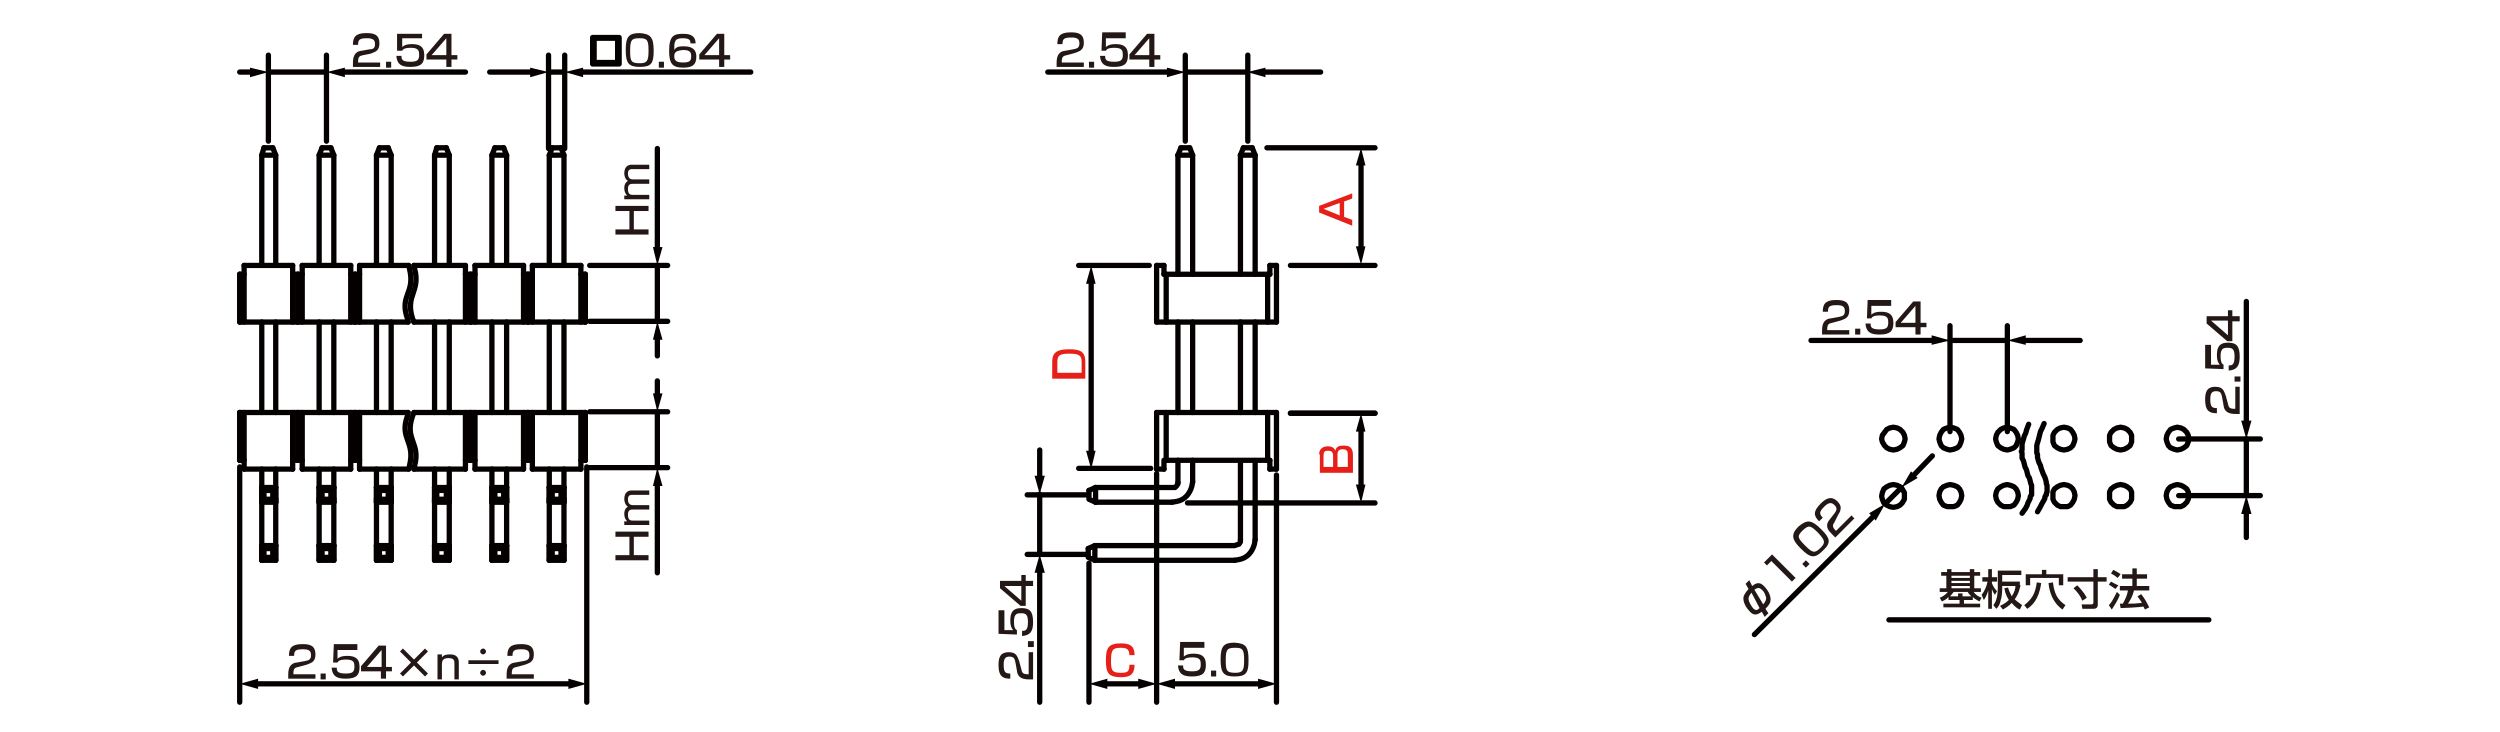 <?xml version="1.0" encoding="utf-8"?>
<!-- Generator: Adobe Illustrator 28.0.0, SVG Export Plug-In . SVG Version: 6.00 Build 0)  -->
<svg version="1.1" id="レイヤー_1" xmlns="http://www.w3.org/2000/svg" xmlns:xlink="http://www.w3.org/1999/xlink" x="0px"
	 y="0px" width="340px" height="99.6px" viewBox="0 0 340 99.6" style="enable-background:new 0 0 340 99.6;" xml:space="preserve">
<style type="text/css">
	.st0{fill:none;stroke:#040000;stroke-width:0.72;stroke-linecap:round;stroke-linejoin:round;stroke-miterlimit:10;}
	.st1{fill:#231815;}
	.st2{fill:none;stroke:#040000;stroke-width:0.72;stroke-linecap:round;stroke-linejoin:round;}
	.st3{fill:#040000;}
	.st4{fill:#E61F19;}
</style>
<g id="MH0504_3_">
	<line class="st0" x1="265.2" y1="46.3" x2="273" y2="46.3"/>
	<line class="st0" x1="273" y1="58.7" x2="273" y2="44.3"/>
	<line class="st0" x1="265.2" y1="58.7" x2="265.2" y2="44.3"/>
	<line class="st0" x1="305.5" y1="59.7" x2="305.5" y2="67.4"/>
	<line class="st0" x1="296.3" y1="59.7" x2="307.4" y2="59.7"/>
	<line class="st0" x1="296.3" y1="67.4" x2="307.4" y2="67.4"/>
	<line class="st0" x1="258.6" y1="66.3" x2="256.4" y2="68.5"/>
	<polygon class="st0" points="266.8,59.7 266.7,59.2 266.5,58.8 266.2,58.4 265.7,58.2 265.2,58.1 264.8,58.2 264.3,58.4 264,58.8 
		263.8,59.2 263.7,59.7 263.8,60.1 264,60.6 264.3,60.9 264.8,61.1 265.2,61.2 265.7,61.1 266.2,60.9 266.5,60.6 266.7,60.1 	"/>
	<polygon class="st0" points="274.5,59.7 274.4,59.2 274.2,58.8 273.9,58.4 273.4,58.2 273,58.1 272.5,58.2 272.1,58.4 271.7,58.8 
		271.5,59.2 271.4,59.7 271.5,60.1 271.7,60.6 272.1,60.9 272.5,61.1 273,61.2 273.4,61.1 273.9,60.9 274.2,60.6 274.4,60.1 	"/>
	<polygon class="st0" points="282.2,59.7 282.1,59.2 281.9,58.8 281.6,58.4 281.2,58.2 280.7,58.1 280.2,58.2 279.8,58.4 
		279.4,58.8 279.2,59.2 279.2,59.7 279.2,60.1 279.4,60.6 279.8,60.9 280.2,61.1 280.7,61.2 281.2,61.1 281.6,60.9 281.9,60.6 
		282.1,60.1 	"/>
	<polygon class="st0" points="289.9,59.7 289.9,59.2 289.7,58.8 289.3,58.4 288.9,58.2 288.4,58.1 287.9,58.2 287.5,58.4 
		287.1,58.8 286.9,59.2 286.9,59.7 286.9,60.1 287.1,60.6 287.5,60.9 287.9,61.1 288.4,61.2 288.9,61.1 289.3,60.9 289.7,60.6 
		289.9,60.1 	"/>
	<polygon class="st0" points="282.2,67.4 282.1,66.9 281.9,66.5 281.6,66.2 281.2,66 280.7,65.9 280.2,66 279.8,66.2 279.4,66.5 
		279.2,66.9 279.2,67.4 279.2,67.9 279.4,68.3 279.8,68.7 280.2,68.9 280.7,68.9 281.2,68.9 281.6,68.7 281.9,68.3 282.1,67.9 	"/>
	<polygon class="st0" points="274.5,67.4 274.4,66.9 274.2,66.5 273.9,66.2 273.4,66 273,65.9 272.5,66 272.1,66.2 271.7,66.5 
		271.5,66.9 271.4,67.4 271.5,67.9 271.7,68.3 272.1,68.7 272.5,68.9 273,68.9 273.4,68.9 273.9,68.7 274.2,68.3 274.4,67.9 	"/>
	<polygon class="st0" points="266.8,67.4 266.7,66.9 266.5,66.5 266.2,66.2 265.7,66 265.2,65.9 264.8,66 264.3,66.2 264,66.5 
		263.8,66.9 263.7,67.4 263.8,67.9 264,68.3 264.3,68.7 264.8,68.9 265.2,68.9 265.7,68.9 266.2,68.7 266.5,68.3 266.7,67.9 	"/>
	<polygon class="st0" points="289.9,67.4 289.9,66.9 289.7,66.5 289.3,66.2 288.9,66 288.4,65.9 287.9,66 287.5,66.2 287.1,66.5 
		286.9,66.9 286.9,67.4 286.9,67.9 287.1,68.3 287.5,68.7 287.9,68.9 288.4,68.9 288.9,68.9 289.3,68.7 289.7,68.3 289.9,67.9 	"/>
	<polygon class="st0" points="297.7,59.7 297.6,59.2 297.4,58.8 297,58.4 296.6,58.2 296.1,58.1 295.7,58.2 295.2,58.4 294.9,58.8 
		294.7,59.2 294.6,59.7 294.7,60.1 294.9,60.6 295.2,60.9 295.7,61.1 296.1,61.2 296.6,61.1 297,60.9 297.4,60.6 297.6,60.1 	"/>
	<polygon class="st0" points="297.7,67.4 297.6,66.9 297.4,66.5 297,66.2 296.6,66 296.1,65.9 295.7,66 295.2,66.2 294.9,66.5 
		294.7,66.9 294.6,67.4 294.7,67.9 294.9,68.3 295.2,68.7 295.7,68.9 296.1,68.9 296.6,68.9 297,68.7 297.4,68.3 297.6,67.9 	"/>
	<polygon class="st0" points="259.1,59.7 259,59.2 258.8,58.8 258.4,58.4 258,58.2 257.5,58.1 257,58.2 256.6,58.4 256.3,58.8 
		256,59.2 255.9,59.7 256,60.1 256.3,60.6 256.6,60.9 257,61.1 257.5,61.2 258,61.1 258.4,60.9 258.8,60.6 259,60.1 	"/>
	<polygon class="st0" points="259,67.9 259,67.4 259,67 258.7,66.5 258.4,66.2 258,66 257.5,65.9 257,66 256.6,66.2 256.2,66.5 
		256,67 255.9,67.5 256,67.9 256.2,68.4 256.6,68.7 257,68.9 257.5,69 258,68.9 258.4,68.7 258.7,68.4 	"/>
	<polyline class="st0" points="278,57.6 277.7,58.3 277.5,58.7 277.4,59.1 277.3,59.5 277.2,59.9 277.1,60.2 277,60.6 277,61.6 
		277.1,61.8 277.1,62 277.1,62.2 277.2,62.6 277.3,62.9 277.5,63.3 277.6,63.7 277.9,64.5 278.1,64.9 278.2,65.2 278.3,65.6 
		278.3,65.8 278.4,66 278.4,66.9 278.3,67.1 278.3,67.3 278.2,67.4 278.1,67.6 278.1,67.8 277.7,68.5 277.5,68.9 277.1,69.6 	"/>
	<polyline class="st0" points="275.9,57.7 275.6,58.5 275.5,58.9 275.3,59.3 275.2,59.7 275.1,60 275,60.4 275,60.8 275,61.2 
		274.9,61.4 275,61.6 275,61.8 275,62 275,62.2 275,62.3 275.2,62.7 275.3,63.1 275.4,63.5 275.6,63.9 275.8,64.7 276,65 
		276.1,65.4 276.2,65.8 276.3,66 276.3,66.2 276.3,66.9 276.3,67.1 276.3,67.3 276.2,67.4 276.1,67.6 276.1,67.8 276,68 275.8,68.4 
		275.7,68.7 275.5,69.1 275,69.8 	"/>
	<line class="st0" x1="256.9" y1="84.3" x2="300.4" y2="84.3"/>
	<line class="st0" x1="36.5" y1="9.8" x2="44.4" y2="9.8"/>
	<line class="st0" x1="44.4" y1="19.2" x2="44.4" y2="7.5"/>
	<line class="st0" x1="36.5" y1="19.2" x2="36.5" y2="7.5"/>
	<line class="st0" x1="74.6" y1="9.8" x2="76.8" y2="9.8"/>
	<line class="st0" x1="76.8" y1="20.2" x2="76.8" y2="7.5"/>
	<line class="st0" x1="74.6" y1="20.2" x2="74.6" y2="7.5"/>
	<line class="st0" x1="89.4" y1="36.1" x2="89.4" y2="43.7"/>
	<line class="st0" x1="90.8" y1="43.7" x2="80.2" y2="43.7"/>
	<line class="st0" x1="90.8" y1="36.1" x2="80.2" y2="36.1"/>
	<line class="st0" x1="79.8" y1="63.5" x2="79.8" y2="95.5"/>
	<line class="st0" x1="32.6" y1="63.5" x2="32.6" y2="95.5"/>
	<line class="st0" x1="89.4" y1="56" x2="89.4" y2="63.6"/>
	<line class="st0" x1="90.8" y1="63.6" x2="80.2" y2="63.6"/>
	<line class="st0" x1="90.8" y1="56" x2="80.2" y2="56"/>
	<g>
		<path class="st0" d="M55.5,36"/>
		<line class="st0" x1="32.6" y1="43.8" x2="32.6" y2="37.3"/>
		<line class="st0" x1="32.6" y1="56.1" x2="32.6" y2="62.6"/>
		<polyline class="st0" points="35.9,20.1 35.6,21.1 37.5,21.1 		"/>
		<line class="st0" x1="35.6" y1="21.1" x2="35.6" y2="36"/>
		<line class="st0" x1="33.2" y1="43.8" x2="33.2" y2="36.1"/>
		<line class="st0" x1="32.6" y1="43.8" x2="32.6" y2="37.3"/>
		<polyline class="st0" points="37.1,20.1 37.5,21.1 37.5,36 		"/>
		<line class="st0" x1="40.5" y1="43.8" x2="40.5" y2="37.3"/>
		<line class="st0" x1="39.8" y1="43.8" x2="39.8" y2="36.1"/>
		<line class="st0" x1="35.9" y1="20.1" x2="37.1" y2="20.1"/>
		<line class="st0" x1="32.6" y1="56.1" x2="32.6" y2="62.6"/>
		<line class="st0" x1="33.2" y1="56.1" x2="33.2" y2="63.8"/>
		<line class="st0" x1="39.8" y1="56.1" x2="39.8" y2="63.8"/>
		<line class="st0" x1="40.5" y1="56.1" x2="40.5" y2="62.6"/>
		<line class="st0" x1="37.5" y1="43.8" x2="37.5" y2="56.1"/>
		<line class="st0" x1="35.6" y1="43.8" x2="35.6" y2="56.1"/>
		<line class="st0" x1="35.6" y1="63.8" x2="35.6" y2="68.3"/>
		<line class="st0" x1="37.5" y1="63.8" x2="37.5" y2="68.3"/>
		<polyline class="st0" points="43.8,20.1 43.4,21.1 45.4,21.1 		"/>
		<line class="st0" x1="43.4" y1="21.1" x2="43.4" y2="36"/>
		<line class="st0" x1="41.1" y1="43.8" x2="41.1" y2="36.1"/>
		<line class="st0" x1="40.5" y1="43.8" x2="40.5" y2="37.3"/>
		<polyline class="st0" points="45,20.1 45.4,21.1 45.4,36 		"/>
		<line class="st0" x1="48.3" y1="43.8" x2="48.3" y2="37.3"/>
		<line class="st0" x1="47.7" y1="43.8" x2="47.7" y2="36.1"/>
		<line class="st0" x1="43.8" y1="20.1" x2="45" y2="20.1"/>
		<line class="st0" x1="40.5" y1="56.1" x2="40.5" y2="62.6"/>
		<line class="st0" x1="41.1" y1="56.1" x2="41.1" y2="63.8"/>
		<line class="st0" x1="47.7" y1="56.1" x2="47.7" y2="63.8"/>
		<line class="st0" x1="48.3" y1="56.1" x2="48.3" y2="62.6"/>
		<line class="st0" x1="45.4" y1="43.8" x2="45.4" y2="56.1"/>
		<line class="st0" x1="43.4" y1="43.8" x2="43.4" y2="56.1"/>
		<line class="st0" x1="43.4" y1="63.8" x2="43.4" y2="68.3"/>
		<line class="st0" x1="45.4" y1="63.8" x2="45.4" y2="68.3"/>
		<polyline class="st0" points="51.6,20.1 51.2,21.1 53.2,21.1 		"/>
		<line class="st0" x1="51.2" y1="21.1" x2="51.2" y2="36"/>
		<line class="st0" x1="48.9" y1="43.8" x2="48.9" y2="36.1"/>
		<line class="st0" x1="48.3" y1="43.8" x2="48.3" y2="37.3"/>
		<polyline class="st0" points="52.8,20.1 53.2,21.1 53.2,36 		"/>
		<line class="st0" x1="51.6" y1="20.1" x2="52.8" y2="20.1"/>
		<line class="st0" x1="48.3" y1="56.1" x2="48.3" y2="62.6"/>
		<line class="st0" x1="48.9" y1="56.1" x2="48.9" y2="63.8"/>
		<line class="st0" x1="53.2" y1="43.8" x2="53.2" y2="56.1"/>
		<line class="st0" x1="51.2" y1="43.8" x2="51.2" y2="56.1"/>
		<line class="st0" x1="51.2" y1="63.8" x2="51.2" y2="68.3"/>
		<line class="st0" x1="53.2" y1="63.8" x2="53.2" y2="68.3"/>
		<line class="st0" x1="48.9" y1="36.1" x2="55.5" y2="36.1"/>
		<line class="st0" x1="41.1" y1="36.1" x2="47.7" y2="36.1"/>
		<line class="st0" x1="33.2" y1="36.1" x2="39.8" y2="36.1"/>
		<line class="st0" x1="32.6" y1="37.3" x2="33.2" y2="37.3"/>
		<line class="st0" x1="39.8" y1="37.3" x2="41.1" y2="37.3"/>
		<line class="st0" x1="47.7" y1="37.3" x2="48.9" y2="37.3"/>
		<line class="st0" x1="47.7" y1="62.6" x2="48.9" y2="62.6"/>
		<line class="st0" x1="48.9" y1="63.8" x2="55.5" y2="63.8"/>
		<line class="st0" x1="41.1" y1="63.8" x2="47.7" y2="63.8"/>
		<line class="st0" x1="39.8" y1="62.6" x2="41.1" y2="62.6"/>
		<line class="st0" x1="33.2" y1="63.8" x2="39.8" y2="63.8"/>
		<line class="st0" x1="32.6" y1="62.6" x2="33.2" y2="62.6"/>
		<line class="st0" x1="35.6" y1="66.3" x2="35.9" y2="66.7"/>
		<line class="st0" x1="35.9" y1="67.9" x2="35.6" y2="68.3"/>
		<line class="st0" x1="35.6" y1="66.3" x2="37.5" y2="66.3"/>
		<polyline class="st0" points="37.5,68.3 35.6,68.3 35.6,66.3 		"/>
		<line class="st0" x1="37.1" y1="66.7" x2="37.5" y2="66.3"/>
		<polyline class="st0" points="37.1,67.9 37.5,68.3 37.5,66.3 		"/>
		<polyline class="st0" points="37.1,67.9 37.1,66.7 35.9,66.7 		"/>
		<polyline class="st0" points="37.1,67.9 35.9,67.9 35.9,66.7 		"/>
		<line class="st0" x1="43.4" y1="66.3" x2="43.8" y2="66.7"/>
		<line class="st0" x1="43.8" y1="67.9" x2="43.4" y2="68.3"/>
		<line class="st0" x1="43.4" y1="66.3" x2="45.4" y2="66.3"/>
		<polyline class="st0" points="45.4,68.3 43.4,68.3 43.4,66.3 		"/>
		<line class="st0" x1="45" y1="66.7" x2="45.4" y2="66.3"/>
		<polyline class="st0" points="45,67.9 45.4,68.3 45.4,66.3 		"/>
		<polyline class="st0" points="45,67.9 45,66.7 43.8,66.7 		"/>
		<polyline class="st0" points="45,67.9 43.8,67.9 43.8,66.7 		"/>
		<line class="st0" x1="51.2" y1="66.3" x2="51.6" y2="66.7"/>
		<line class="st0" x1="51.6" y1="67.9" x2="51.2" y2="68.3"/>
		<line class="st0" x1="51.2" y1="66.3" x2="53.2" y2="66.3"/>
		<polyline class="st0" points="53.2,68.3 51.2,68.3 51.2,66.3 		"/>
		<line class="st0" x1="52.8" y1="66.7" x2="53.2" y2="66.3"/>
		<polyline class="st0" points="52.8,67.9 53.2,68.3 53.2,66.3 		"/>
		<polyline class="st0" points="52.8,67.9 52.8,66.7 51.6,66.7 		"/>
		<polyline class="st0" points="52.8,67.9 51.6,67.9 51.6,66.7 		"/>
		<line class="st0" x1="32.7" y1="43.8" x2="55.5" y2="43.8"/>
		<line class="st0" x1="32.6" y1="56.1" x2="55.5" y2="56.1"/>
		<path class="st0" d="M55.5,43.8l-0.1-0.5c-1.1-3.2,1.1-3.4,0.3-6.7l-0.1-0.5"/>
		<path class="st0" d="M55.5,56.1l-0.1,0.5c-1.1,3.1,1.1,3.4,0.3,6.7l-0.1,0.5"/>
	</g>
	<g>
		<polyline class="st0" points="59.4,20.1 59.1,21.1 61.1,21.1 		"/>
		<line class="st0" x1="59.1" y1="21.1" x2="59.1" y2="36"/>
		<polyline class="st0" points="60.7,20.1 61.1,21.1 61.1,36 		"/>
		<line class="st0" x1="64" y1="43.8" x2="64" y2="37.3"/>
		<line class="st0" x1="63.3" y1="43.8" x2="63.3" y2="36.1"/>
		<line class="st0" x1="59.4" y1="20.1" x2="60.7" y2="20.1"/>
		<line class="st0" x1="63.3" y1="56.1" x2="63.3" y2="63.8"/>
		<line class="st0" x1="64" y1="56.1" x2="64" y2="62.6"/>
		<line class="st0" x1="61.1" y1="43.8" x2="61.1" y2="56.1"/>
		<line class="st0" x1="59.1" y1="43.8" x2="59.1" y2="56.1"/>
		<line class="st0" x1="59.1" y1="63.8" x2="59.1" y2="68.3"/>
		<line class="st0" x1="61.1" y1="63.8" x2="61.1" y2="68.3"/>
		<polyline class="st0" points="67.3,20.1 66.9,21.1 68.9,21.1 		"/>
		<line class="st0" x1="66.9" y1="21.1" x2="66.9" y2="36"/>
		<line class="st0" x1="64.6" y1="43.8" x2="64.6" y2="36.1"/>
		<line class="st0" x1="64" y1="43.8" x2="64" y2="37.3"/>
		<polyline class="st0" points="68.5,20.1 68.9,21.1 68.9,36 		"/>
		<line class="st0" x1="71.8" y1="43.8" x2="71.8" y2="37.3"/>
		<line class="st0" x1="71.2" y1="43.8" x2="71.2" y2="36.1"/>
		<line class="st0" x1="67.3" y1="20.1" x2="68.5" y2="20.1"/>
		<line class="st0" x1="64" y1="56.1" x2="64" y2="62.6"/>
		<line class="st0" x1="64.6" y1="56.1" x2="64.6" y2="63.8"/>
		<line class="st0" x1="71.2" y1="56.1" x2="71.2" y2="63.8"/>
		<line class="st0" x1="71.8" y1="56.1" x2="71.8" y2="62.6"/>
		<line class="st0" x1="68.9" y1="43.8" x2="68.9" y2="56.1"/>
		<line class="st0" x1="66.9" y1="43.8" x2="66.9" y2="56.1"/>
		<line class="st0" x1="66.9" y1="63.8" x2="66.9" y2="68.3"/>
		<line class="st0" x1="68.9" y1="63.8" x2="68.9" y2="68.3"/>
		<polyline class="st0" points="75.1,20.1 74.7,21.1 76.7,21.1 		"/>
		<line class="st0" x1="74.7" y1="21.1" x2="74.7" y2="36"/>
		<line class="st0" x1="72.4" y1="43.8" x2="72.4" y2="36.1"/>
		<line class="st0" x1="71.8" y1="43.8" x2="71.8" y2="37.3"/>
		<polyline class="st0" points="76.3,20.1 76.7,21.1 76.7,36 		"/>
		<line class="st0" x1="79.6" y1="43.8" x2="79.6" y2="37.3"/>
		<line class="st0" x1="79" y1="43.8" x2="79" y2="36.1"/>
		<line class="st0" x1="75.1" y1="20.1" x2="76.3" y2="20.1"/>
		<line class="st0" x1="71.8" y1="56.1" x2="71.8" y2="62.6"/>
		<line class="st0" x1="72.4" y1="56.1" x2="72.4" y2="63.8"/>
		<line class="st0" x1="79" y1="56.1" x2="79" y2="63.8"/>
		<line class="st0" x1="79.6" y1="56.1" x2="79.6" y2="62.6"/>
		<line class="st0" x1="76.7" y1="43.8" x2="76.7" y2="56.1"/>
		<line class="st0" x1="74.7" y1="43.8" x2="74.7" y2="56.1"/>
		<line class="st0" x1="74.7" y1="63.8" x2="74.7" y2="68.3"/>
		<line class="st0" x1="76.7" y1="63.8" x2="76.7" y2="68.3"/>
		<line class="st0" x1="79.6" y1="43.8" x2="79.6" y2="37.3"/>
		<line class="st0" x1="79.6" y1="56.1" x2="79.6" y2="62.6"/>
		<line class="st0" x1="72.4" y1="36.1" x2="79" y2="36.1"/>
		<line class="st0" x1="64.6" y1="36.1" x2="71.2" y2="36.1"/>
		<line class="st0" x1="56.3" y1="36.1" x2="63.3" y2="36.1"/>
		<line class="st0" x1="63.3" y1="37.3" x2="64.6" y2="37.3"/>
		<line class="st0" x1="71.2" y1="37.3" x2="72.4" y2="37.3"/>
		<line class="st0" x1="72.4" y1="63.8" x2="79" y2="63.8"/>
		<line class="st0" x1="64.6" y1="63.8" x2="71.2" y2="63.8"/>
		<line class="st0" x1="56.3" y1="63.8" x2="63.3" y2="63.8"/>
		<line class="st0" x1="71.2" y1="62.6" x2="72.4" y2="62.6"/>
		<line class="st0" x1="79" y1="37.3" x2="79.6" y2="37.3"/>
		<line class="st0" x1="79" y1="62.6" x2="79.6" y2="62.6"/>
		<line class="st0" x1="63.3" y1="62.6" x2="64.6" y2="62.6"/>
		<line class="st0" x1="59.1" y1="66.3" x2="59.4" y2="66.7"/>
		<line class="st0" x1="59.4" y1="67.9" x2="59.1" y2="68.3"/>
		<line class="st0" x1="59.1" y1="66.3" x2="61.1" y2="66.3"/>
		<polyline class="st0" points="61.1,68.3 59.1,68.3 59.1,66.3 		"/>
		<line class="st0" x1="60.7" y1="66.7" x2="61.1" y2="66.3"/>
		<polyline class="st0" points="60.7,67.9 61.1,68.3 61.1,66.3 		"/>
		<polyline class="st0" points="60.7,67.9 60.7,66.7 59.4,66.7 		"/>
		<polyline class="st0" points="60.7,67.9 59.4,67.9 59.4,66.7 		"/>
		<line class="st0" x1="66.9" y1="66.3" x2="67.3" y2="66.7"/>
		<line class="st0" x1="67.3" y1="67.9" x2="66.9" y2="68.3"/>
		<line class="st0" x1="66.9" y1="66.3" x2="68.9" y2="66.3"/>
		<polyline class="st0" points="68.9,68.3 66.9,68.3 66.9,66.3 		"/>
		<line class="st0" x1="68.5" y1="66.7" x2="68.9" y2="66.3"/>
		<polyline class="st0" points="68.5,67.9 68.9,68.3 68.9,66.3 		"/>
		<polyline class="st0" points="68.5,67.9 68.5,66.7 67.3,66.7 		"/>
		<polyline class="st0" points="68.5,67.9 67.3,67.9 67.3,66.7 		"/>
		<line class="st0" x1="74.7" y1="66.3" x2="75.1" y2="66.7"/>
		<line class="st0" x1="75.1" y1="67.9" x2="74.7" y2="68.3"/>
		<line class="st0" x1="74.7" y1="66.3" x2="76.7" y2="66.3"/>
		<polyline class="st0" points="76.7,68.3 74.7,68.3 74.7,66.3 		"/>
		<line class="st0" x1="76.3" y1="66.7" x2="76.7" y2="66.3"/>
		<polyline class="st0" points="76.3,67.9 76.7,68.3 76.7,66.3 		"/>
		<polyline class="st0" points="76.3,67.9 76.3,66.7 75.1,66.7 		"/>
		<polyline class="st0" points="76.3,67.9 75.1,67.9 75.1,66.7 		"/>
		<line class="st0" x1="35.6" y1="67.8" x2="35.6" y2="76.2"/>
		<line class="st0" x1="37.5" y1="67.8" x2="37.5" y2="76.2"/>
		<line class="st0" x1="43.4" y1="67.8" x2="43.4" y2="76.2"/>
		<line class="st0" x1="45.4" y1="67.8" x2="45.4" y2="76.2"/>
		<line class="st0" x1="51.2" y1="67.8" x2="51.2" y2="76.2"/>
		<line class="st0" x1="53.2" y1="67.8" x2="53.2" y2="76.2"/>
		<line class="st0" x1="35.6" y1="74.2" x2="35.9" y2="74.6"/>
		<line class="st0" x1="35.9" y1="75.8" x2="35.6" y2="76.2"/>
		<line class="st0" x1="35.6" y1="74.2" x2="37.5" y2="74.2"/>
		<polyline class="st0" points="37.5,76.2 35.6,76.2 35.6,74.2 		"/>
		<line class="st0" x1="37.1" y1="74.6" x2="37.5" y2="74.2"/>
		<polyline class="st0" points="37.1,75.8 37.5,76.2 37.5,74.2 		"/>
		<polyline class="st0" points="37.1,75.8 37.1,74.6 35.9,74.6 		"/>
		<polyline class="st0" points="37.1,75.8 35.9,75.8 35.9,74.6 		"/>
		<line class="st0" x1="43.4" y1="74.2" x2="43.8" y2="74.6"/>
		<line class="st0" x1="43.8" y1="75.8" x2="43.4" y2="76.2"/>
		<line class="st0" x1="43.4" y1="74.2" x2="45.4" y2="74.2"/>
		<polyline class="st0" points="45.4,76.2 43.4,76.2 43.4,74.2 		"/>
		<line class="st0" x1="45" y1="74.6" x2="45.4" y2="74.2"/>
		<polyline class="st0" points="45,75.8 45.4,76.2 45.4,74.2 		"/>
		<polyline class="st0" points="45,75.8 45,74.6 43.8,74.6 		"/>
		<polyline class="st0" points="45,75.8 43.8,75.8 43.8,74.6 		"/>
		<line class="st0" x1="51.2" y1="74.2" x2="51.6" y2="74.6"/>
		<line class="st0" x1="51.6" y1="75.8" x2="51.2" y2="76.2"/>
		<line class="st0" x1="51.2" y1="74.2" x2="53.2" y2="74.2"/>
		<polyline class="st0" points="53.2,76.2 51.2,76.2 51.2,74.2 		"/>
		<line class="st0" x1="52.8" y1="74.6" x2="53.2" y2="74.2"/>
		<polyline class="st0" points="52.8,75.8 53.2,76.2 53.2,74.2 		"/>
		<polyline class="st0" points="52.8,75.8 52.8,74.6 51.6,74.6 		"/>
		<polyline class="st0" points="52.8,75.8 51.6,75.8 51.6,74.6 		"/>
		<line class="st0" x1="59.1" y1="67.8" x2="59.1" y2="76.2"/>
		<line class="st0" x1="61.1" y1="67.8" x2="61.1" y2="76.2"/>
		<line class="st0" x1="66.9" y1="67.8" x2="66.9" y2="76.2"/>
		<line class="st0" x1="68.9" y1="67.8" x2="68.9" y2="76.2"/>
		<line class="st0" x1="74.7" y1="67.8" x2="74.7" y2="76.2"/>
		<line class="st0" x1="76.7" y1="67.8" x2="76.7" y2="76.2"/>
		<line class="st0" x1="59.1" y1="74.2" x2="59.4" y2="74.6"/>
		<line class="st0" x1="59.4" y1="75.8" x2="59.1" y2="76.2"/>
		<line class="st0" x1="59.1" y1="74.2" x2="61.1" y2="74.2"/>
		<polyline class="st0" points="61.1,76.2 59.1,76.2 59.1,74.2 		"/>
		<line class="st0" x1="60.7" y1="74.6" x2="61.1" y2="74.2"/>
		<polyline class="st0" points="60.7,75.8 61.1,76.2 61.1,74.2 		"/>
		<polyline class="st0" points="60.7,75.8 60.7,74.6 59.4,74.6 		"/>
		<polyline class="st0" points="60.7,75.8 59.4,75.8 59.4,74.6 		"/>
		<line class="st0" x1="66.9" y1="74.2" x2="67.3" y2="74.6"/>
		<line class="st0" x1="67.3" y1="75.8" x2="66.9" y2="76.2"/>
		<line class="st0" x1="66.9" y1="74.2" x2="68.9" y2="74.2"/>
		<polyline class="st0" points="68.9,76.2 66.9,76.2 66.9,74.2 		"/>
		<line class="st0" x1="68.5" y1="74.6" x2="68.9" y2="74.2"/>
		<polyline class="st0" points="68.5,75.8 68.9,76.2 68.9,74.2 		"/>
		<polyline class="st0" points="68.5,75.8 68.5,74.6 67.3,74.6 		"/>
		<polyline class="st0" points="68.5,75.8 67.3,75.8 67.3,74.6 		"/>
		<line class="st0" x1="74.7" y1="74.2" x2="75.1" y2="74.6"/>
		<line class="st0" x1="75.1" y1="75.8" x2="74.7" y2="76.2"/>
		<line class="st0" x1="74.7" y1="74.2" x2="76.7" y2="74.2"/>
		<polyline class="st0" points="76.7,76.2 74.7,76.2 74.7,74.2 		"/>
		<line class="st0" x1="76.3" y1="74.6" x2="76.7" y2="74.2"/>
		<polyline class="st0" points="76.3,75.8 76.7,76.2 76.7,74.2 		"/>
		<polyline class="st0" points="76.3,75.8 76.3,74.6 75.1,74.6 		"/>
		<polyline class="st0" points="76.3,75.8 75.1,75.8 75.1,74.6 		"/>
		<path class="st0" d="M56.3,43.8l-0.2-0.5c-1-3.2,1.1-3.6,0.3-6.7l-0.1-0.5"/>
		<polyline class="st0" points="79.6,43.8 56.3,43.8 79.6,43.8 		"/>
		<path class="st0" d="M56.3,56.1l-0.2,0.5c-1.1,3.2,1.1,3.6,0.3,6.7l-0.1,0.5"/>
		<polyline class="st0" points="79.6,56.1 56.3,56.1 79.6,56.1 		"/>
	</g>
	<line class="st0" x1="172.3" y1="20.1" x2="187" y2="20.1"/>
	<line class="st0" x1="175.5" y1="56.2" x2="187" y2="56.2"/>
	<line class="st0" x1="175.5" y1="36.1" x2="187" y2="36.1"/>
	<line class="st0" x1="161.5" y1="68.4" x2="187" y2="68.4"/>
	<line class="st0" x1="175.5" y1="56.2" x2="187" y2="56.2"/>
	<line class="st0" x1="169.6" y1="9.8" x2="161.2" y2="9.8"/>
	<line class="st0" x1="161.2" y1="19.2" x2="161.2" y2="7.5"/>
	<line class="st0" x1="169.7" y1="19.2" x2="169.7" y2="7.5"/>
	<line class="st0" x1="173.6" y1="64.6" x2="173.6" y2="95.5"/>
	<line class="st0" x1="157.3" y1="64.4" x2="157.3" y2="95.5"/>
	<line class="st0" x1="148.1" y1="76.6" x2="148.1" y2="95.5"/>
	<line class="st0" x1="141.4" y1="67.2" x2="141.4" y2="75.4"/>
	<line class="st0" x1="156.3" y1="36.1" x2="146.7" y2="36.1"/>
	<line class="st0" x1="156.5" y1="63.7" x2="146.7" y2="63.7"/>
	<line class="st0" x1="147.7" y1="67.3" x2="139.7" y2="67.3"/>
	<line class="st0" x1="147.7" y1="75.4" x2="139.7" y2="75.4"/>
	<line class="st0" x1="157.3" y1="43.8" x2="173.6" y2="43.8"/>
	<line class="st0" x1="157.3" y1="36.1" x2="158.3" y2="36.1"/>
	<line class="st0" x1="158.6" y1="37.3" x2="158.6" y2="43.8"/>
	<line class="st0" x1="157.3" y1="43.8" x2="157.3" y2="36.1"/>
	<line class="st0" x1="172.7" y1="36.1" x2="173.6" y2="36.1"/>
	<line class="st0" x1="172.4" y1="37.3" x2="172.4" y2="43.8"/>
	<line class="st0" x1="173.6" y1="43.8" x2="173.6" y2="36.1"/>
	<g>
		<line class="st0" x1="160.6" y1="20.1" x2="160.2" y2="21.1"/>
		<polyline class="st0" points="161.8,20.1 162.2,21.1 160.2,21.1 		"/>
		<line class="st0" x1="160.2" y1="21.1" x2="160.2" y2="37.3"/>
		<line class="st0" x1="162.2" y1="21.1" x2="162.2" y2="37.3"/>
		<line class="st0" x1="160.6" y1="20.1" x2="161.8" y2="20.1"/>
	</g>
	<line class="st0" x1="157.3" y1="56.1" x2="173.6" y2="56.1"/>
	<g>
		<line class="st0" x1="162.2" y1="43.8" x2="162.2" y2="56.1"/>
		<line class="st0" x1="160.2" y1="43.8" x2="160.2" y2="56.1"/>
	</g>
	<line class="st0" x1="158.3" y1="37.3" x2="172.7" y2="37.3"/>
	<g>
		<line class="st0" x1="160.2" y1="62.6" x2="160.2" y2="65.6"/>
		<line class="st0" x1="162.2" y1="62.6" x2="162.2" y2="65.6"/>
		<line class="st0" x1="149" y1="66.3" x2="149" y2="68.3"/>
		<polyline class="st0" points="148.1,66.7 148.1,67.9 149,68.3 		"/>
		<line class="st0" x1="149" y1="66.3" x2="148.1" y2="66.7"/>
		<line class="st0" x1="159.4" y1="68.3" x2="149" y2="68.3"/>
		<polyline class="st0" points="149,66.3 159.4,66.3 159.8,66.3 160,66.1 160.2,65.8 160.2,65.6 		"/>
		<path class="st0" d="M159.4,68.3l0.6-0.1c1.1-0.2,1.8-1,2.1-2.1l0.1-0.6"/>
	</g>
	<g>
		<line class="st0" x1="169.1" y1="20.1" x2="168.7" y2="21.1"/>
		<polyline class="st0" points="170.3,20.1 170.7,21.1 168.7,21.1 		"/>
		<line class="st0" x1="168.7" y1="21.1" x2="168.7" y2="37.3"/>
		<line class="st0" x1="170.7" y1="21.1" x2="170.7" y2="37.3"/>
		<line class="st0" x1="169.1" y1="20.1" x2="170.3" y2="20.1"/>
	</g>
	<g>
		<line class="st0" x1="170.7" y1="43.8" x2="170.7" y2="56.1"/>
		<line class="st0" x1="168.7" y1="43.8" x2="168.7" y2="56.1"/>
	</g>
	<g>
		<line class="st0" x1="168.7" y1="62.9" x2="168.7" y2="73.4"/>
		<line class="st0" x1="170.7" y1="62.9" x2="170.7" y2="73.4"/>
		<line class="st0" x1="148.9" y1="74.2" x2="148.9" y2="76.2"/>
		<polyline class="st0" points="148,74.6 148,75.8 148.9,76.2 		"/>
		<line class="st0" x1="148.9" y1="74.2" x2="148" y2="74.6"/>
		<line class="st0" x1="167.9" y1="76.2" x2="148.9" y2="76.2"/>
		<polyline class="st0" points="148.9,74.2 167.9,74.2 168.2,74.1 168.5,74 168.7,73.7 168.7,73.4 		"/>
		<path class="st0" d="M167.9,76.2l0.6-0.1c1.1-0.2,1.8-1,2.1-2.1l0.1-0.6"/>
	</g>
	<line class="st0" x1="158.3" y1="37.3" x2="158.3" y2="36.1"/>
	<line class="st0" x1="172.7" y1="37.3" x2="172.7" y2="36.1"/>
	<line class="st0" x1="157.3" y1="63.8" x2="158.3" y2="63.8"/>
	<line class="st0" x1="158.6" y1="62.6" x2="158.6" y2="56.1"/>
	<line class="st0" x1="157.3" y1="56.1" x2="157.3" y2="63.8"/>
	<line class="st0" x1="172.7" y1="63.8" x2="173.6" y2="63.8"/>
	<line class="st0" x1="172.4" y1="62.6" x2="172.4" y2="56.1"/>
	<line class="st0" x1="173.6" y1="56.1" x2="173.6" y2="63.8"/>
	<polyline class="st0" points="172.7,62.6 158.3,62.6 158.3,63.8 	"/>
	<line class="st0" x1="172.7" y1="62.6" x2="172.7" y2="63.8"/>
	<g>
		<path class="st1" d="M265,81.2c-0.4,0.4-0.7,0.5-0.9,0.6l-0.3-0.5c0.3-0.1,0.8-0.4,1.1-0.8h-1.1V80h0.9v-1.7H264v-0.5h0.8v-0.4
			h0.6v0.4h2.5v-0.4h0.6v0.4h0.8v0.5h-0.8V80h0.9v0.5h-1c0.3,0.4,0.6,0.6,1.1,0.8l-0.3,0.5c-0.3-0.2-0.6-0.3-0.9-0.6v0.4h-1.2v0.5
			h2.2v0.5h-5v-0.5h2.2v-0.5H265V81.2z M266.3,81.1v-0.4h0.6v0.4h1.2c-0.2-0.2-0.4-0.4-0.5-0.6h-1.9c-0.1,0.1-0.2,0.3-0.5,0.6H266.3
			z M265.4,78.3v0.3h2.5v-0.3H265.4z M265.4,79v0.3h2.5V79H265.4z M265.4,79.7V80h2.5v-0.3H265.4z"/>
		<path class="st1" d="M269.5,80.9c0.4-0.5,0.7-1.2,0.8-1.8h-0.7v-0.6h0.8v-1.1h0.5v1.1h0.7v0.6h-0.7v0.2c0.1,0.3,0.3,0.7,0.7,1.1
			l-0.3,0.5c-0.1-0.2-0.3-0.4-0.4-0.8v2.7h-0.5v-2.5c-0.2,0.7-0.5,1.2-0.6,1.3L269.5,80.9z M274.8,79.6c-0.1,0.3-0.2,1.1-0.8,1.9
			c0.4,0.4,0.8,0.6,1,0.8l-0.3,0.6c-0.3-0.1-0.7-0.4-1.1-0.9c-0.5,0.5-0.9,0.7-1.2,0.9l-0.4-0.5c0.2-0.1,0.7-0.3,1.2-0.8
			c-0.3-0.5-0.5-0.9-0.6-1.6l0.5-0.1c0.1,0.4,0.3,0.8,0.5,1.2c0.4-0.6,0.5-1.1,0.5-1.4h-1.8V80c0,0.7-0.1,1.4-0.2,1.6
			c-0.1,0.6-0.3,0.9-0.6,1.2l-0.4-0.5c0.2-0.3,0.6-0.8,0.6-2.4v-2.3h3.2v0.6h-2.6v0.9h2.4v0.5H274.8z"/>
		<path class="st1" d="M277.6,79.3c-0.3,2.3-1.3,3.1-1.9,3.5l-0.4-0.5c1-0.8,1.5-1.5,1.7-3.1L277.6,79.3z M275.5,78.1h2.2v-0.6h0.6
			v0.6h2.3v1.5H280v-1h-3.9v1h-0.6V78.1z M280.5,82.9c-1.4-1-1.8-2.5-1.9-3.6l0.6-0.1c0.2,1.7,0.7,2.4,1.7,3.1L280.5,82.9z"/>
		<path class="st1" d="M281.2,78.5h3.5v-1.1h0.6v1.1h1.2v0.6h-1.2v3.1c0,0.6-0.4,0.6-0.7,0.6h-1.4l-0.1-0.6h1.3
			c0.2,0,0.3-0.1,0.3-0.2v-2.9h-3.5L281.2,78.5L281.2,78.5z M282.5,79.6c0.2,0.2,0.9,0.9,1.3,1.7l-0.6,0.4c-0.3-0.7-0.6-1.1-1.2-1.7
			L282.5,79.6z"/>
		<path class="st1" d="M288.3,80.9c-0.2,0.6-0.7,1.4-1.1,2l-0.4-0.6c0.3-0.3,0.5-0.6,1.1-1.8L288.3,80.9z M287.1,79.1
			c0.4,0.2,0.7,0.4,1,0.5l-0.4,0.5c-0.3-0.2-0.6-0.4-0.9-0.6L287.1,79.1z M287.4,77.5c0.2,0.1,0.8,0.4,1,0.6l-0.4,0.5
			c-0.3-0.2-0.3-0.3-0.9-0.6L287.4,77.5z M290.2,80.4c-0.2,0.7-0.4,1.1-0.8,1.7c0.7,0,0.9,0,1.9-0.1c-0.2-0.4-0.5-0.7-0.6-0.9
			l0.5-0.3c0.5,0.6,0.9,1.4,1.1,1.8l-0.6,0.3c-0.1-0.2-0.1-0.3-0.2-0.4c-0.8,0.1-2.5,0.2-3.1,0.2l-0.1-0.6c0.1,0,0.4,0,0.4,0
			c0.4-0.7,0.6-1.2,0.7-1.8h-1.1v-0.6h1.7v-1h-1.4v-0.6h1.4v-0.8h0.6v0.8h1.4v0.6h-1.4v1h1.7v0.6h-2.1V80.4z"/>
	</g>
	<g>
		<line class="st2" x1="34.7" y1="93" x2="77.8" y2="93"/>
		<g>
			<polygon class="st3" points="35.1,93.7 32.6,93 35.1,92.3 			"/>
		</g>
		<g>
			<polygon class="st3" points="77.3,93.7 79.8,93 77.3,92.3 			"/>
		</g>
	</g>
	<g>
		<line class="st2" x1="34.5" y1="9.8" x2="32.6" y2="9.8"/>
		<g>
			<polygon class="st3" points="34,9.2 36.5,9.8 34,10.5 			"/>
		</g>
	</g>
	<g>
		<line class="st2" x1="46.5" y1="9.8" x2="63.3" y2="9.8"/>
		<g>
			<polygon class="st3" points="46.9,10.5 44.4,9.8 46.9,9.2 			"/>
		</g>
	</g>
	<g>
		<line class="st2" x1="72.6" y1="9.8" x2="66.6" y2="9.8"/>
		<g>
			<polygon class="st3" points="72.1,9.2 74.6,9.8 72.1,10.5 			"/>
		</g>
	</g>
	<g>
		<line class="st2" x1="78.8" y1="9.8" x2="102.1" y2="9.8"/>
		<g>
			<polygon class="st3" points="79.3,10.5 76.8,9.8 79.3,9.2 			"/>
		</g>
	</g>
	<g>
		<path class="st1" d="M83.7,31.2h1.9v-2.5h-1.9V28h4.5v0.7h-2v2.5h2v0.7h-4.5V31.2z"/>
		<path class="st1" d="M84.9,26.6h0.4c-0.2-0.2-0.4-0.5-0.4-1c0-0.2,0-0.7,0.5-1c-0.4-0.2-0.5-0.8-0.5-1c0-1.1,0.7-1.2,1-1.2h2.4V23
			H86c-0.2,0-0.6,0-0.6,0.6c0,0.5,0.2,0.8,0.7,0.8h2.2V25h-2.2c-0.3,0-0.7,0-0.7,0.7c0,0.8,0.4,0.8,0.7,0.8h2.2v0.6h-3.4
			C84.9,27.1,84.9,26.6,84.9,26.6z"/>
	</g>
	<g>
		<line class="st2" x1="89.4" y1="34" x2="89.4" y2="20.2"/>
		<g>
			<polygon class="st3" points="90.1,33.6 89.4,36.1 88.8,33.6 			"/>
		</g>
	</g>
	<g>
		<line class="st2" x1="89.4" y1="45.8" x2="89.4" y2="48.4"/>
		<g>
			<polygon class="st3" points="88.8,46.2 89.4,43.7 90.1,46.2 			"/>
		</g>
	</g>
	<g>
		<line class="st2" x1="89.4" y1="54" x2="89.4" y2="51.8"/>
		<g>
			<polygon class="st3" points="90.1,53.5 89.4,56 88.8,53.5 			"/>
		</g>
	</g>
	<g>
		<line class="st2" x1="89.4" y1="65.7" x2="89.4" y2="77.9"/>
		<g>
			<polygon class="st3" points="88.8,66.1 89.4,63.6 90.1,66.1 			"/>
		</g>
	</g>
	<g>
		<path class="st1" d="M83.7,75.5h1.9V73h-1.9v-0.7h4.5V73h-2v2.5h2v0.7h-4.5V75.5z"/>
		<path class="st1" d="M84.9,70.9h0.4c-0.2-0.2-0.4-0.5-0.4-1c0-0.2,0-0.7,0.5-1c-0.4-0.2-0.5-0.8-0.5-1c0-1.1,0.7-1.2,1-1.2h2.4
			v0.6H86c-0.2,0-0.6,0-0.6,0.6c0,0.5,0.2,0.8,0.7,0.8h2.2v0.6h-2.2c-0.3,0-0.7,0-0.7,0.7c0,0.8,0.4,0.8,0.7,0.8h2.2v0.6h-3.4
			C84.9,71.4,84.9,70.9,84.9,70.9z"/>
	</g>
	<g>
		<path class="st4" d="M143.1,49.3c0-1.1,0.3-1.8,2.3-1.8c1.5,0,2.2,0.3,2.2,1.7v2.3h-4.5V49.3z M143.8,50.7h3.3v-1.5
			c0-0.9-0.4-1.1-1.7-1.1c-1.4,0-1.6,0.3-1.6,1.2V50.7z"/>
	</g>
	<g>
		<line class="st2" x1="148.4" y1="38.1" x2="148.4" y2="61.8"/>
		<g>
			<polygon class="st3" points="147.7,38.6 148.4,36.1 149,38.6 			"/>
		</g>
		<g>
			<polygon class="st3" points="147.7,61.3 148.4,63.8 149,61.3 			"/>
		</g>
	</g>
	<g>
		<path class="st4" d="M153.6,89.1c0-0.9-0.5-1-1.2-1c-1.1,0-1.3,0.3-1.3,1.8c0,1.2,0.1,1.6,1.3,1.6c0.9,0,1.2-0.1,1.2-1.1h0.7
			c0,1.3-0.6,1.7-1.8,1.7c-1.7,0-2.1-0.5-2.1-2.3c0-1.6,0.3-2.3,2-2.3c1.1,0,1.9,0.2,1.9,1.6C154.3,89.1,153.6,89.1,153.6,89.1z"/>
	</g>
	<g>
		<line class="st2" x1="141.4" y1="65.2" x2="141.4" y2="61.2"/>
		<g>
			<polygon class="st3" points="142.1,64.7 141.4,67.2 140.7,64.7 			"/>
		</g>
	</g>
	<g>
		<line class="st2" x1="141.4" y1="77.5" x2="141.4" y2="95.5"/>
		<g>
			<polygon class="st3" points="140.7,77.9 141.4,75.4 142.1,77.9 			"/>
		</g>
	</g>
	<g>
		<line class="st2" x1="150.1" y1="93" x2="155.2" y2="93"/>
		<g>
			<polygon class="st3" points="150.6,93.7 148.1,93 150.6,92.3 			"/>
		</g>
		<g>
			<polygon class="st3" points="154.8,93.7 157.3,93 154.8,92.3 			"/>
		</g>
	</g>
	<g>
		<line class="st2" x1="159.3" y1="93" x2="171.6" y2="93"/>
		<g>
			<polygon class="st3" points="159.8,93.7 157.3,93 159.8,92.3 			"/>
		</g>
		<g>
			<polygon class="st3" points="171.1,93.7 173.6,93 171.1,92.3 			"/>
		</g>
	</g>
	<g>
		<line class="st2" x1="159.2" y1="9.8" x2="142.5" y2="9.8"/>
		<g>
			<polygon class="st3" points="158.7,9.2 161.2,9.8 158.7,10.5 			"/>
		</g>
	</g>
	<g>
		<line class="st2" x1="171.7" y1="9.8" x2="179.6" y2="9.8"/>
		<g>
			<polygon class="st3" points="172.1,10.5 169.6,9.8 172.1,9.2 			"/>
		</g>
	</g>
	<g>
		<path class="st4" d="M183.9,26.3V27l-1.1,0.4v2.1l1.1,0.4v0.8l-4.5-1.8V28L183.9,26.3z M182.2,29.3v-1.7l-2.2,0.8L182.2,29.3z"/>
	</g>
	<g>
		<path class="st4" d="M179.4,61.8c0-0.9,0.7-1.1,1.2-1.1c0.4,0,0.8,0.1,1,0.6c0.1-0.4,0.3-0.7,1.1-0.7s1.3,0.2,1.3,1.3v2.4h-4.5
			v-2.5H179.4z M180,63.5h1.3V62c0-0.6-0.3-0.7-0.7-0.7c-0.5,0-0.6,0.2-0.6,0.7V63.5z M181.9,63.5h1.4v-1.7c0-0.4-0.1-0.7-0.7-0.7
			c-0.7,0-0.7,0.5-0.7,0.8V63.5z"/>
	</g>
	<g>
		<line class="st2" x1="185.1" y1="22.1" x2="185.1" y2="34"/>
		<g>
			<polygon class="st3" points="184.4,22.5 185.1,20.1 185.7,22.5 			"/>
		</g>
		<g>
			<polygon class="st3" points="184.4,33.5 185.1,36 185.7,33.5 			"/>
		</g>
	</g>
	<g>
		<line class="st2" x1="185.1" y1="58.2" x2="185.1" y2="66.4"/>
		<g>
			<polygon class="st3" points="184.4,58.7 185.1,56.2 185.7,58.7 			"/>
		</g>
		<g>
			<polygon class="st3" points="184.4,65.9 185.1,68.4 185.7,65.9 			"/>
		</g>
	</g>
	<g>
		<line class="st2" x1="260" y1="64.9" x2="262.8" y2="62"/>
		<g>
			<polygon class="st3" points="260.8,65 258.6,66.3 259.9,64.1 			"/>
		</g>
	</g>
	<g>
		<line class="st2" x1="255" y1="70" x2="238.6" y2="86.3"/>
		<g>
			<polygon class="st3" points="254.2,69.8 256.4,68.5 255.1,70.8 			"/>
		</g>
	</g>
	<g>
		<line class="st2" x1="263.2" y1="46.3" x2="246.3" y2="46.3"/>
		<g>
			<polygon class="st3" points="262.7,45.6 265.2,46.3 262.7,46.9 			"/>
		</g>
	</g>
	<g>
		<line class="st2" x1="275" y1="46.3" x2="282.9" y2="46.3"/>
		<g>
			<polygon class="st3" points="275.5,46.9 273,46.3 275.5,45.6 			"/>
		</g>
	</g>
	<g>
		<line class="st2" x1="305.5" y1="57.7" x2="305.5" y2="41"/>
		<g>
			<polygon class="st3" points="306.2,57.2 305.5,59.7 304.8,57.2 			"/>
		</g>
	</g>
	<g>
		<line class="st2" x1="305.5" y1="69.4" x2="305.5" y2="73.1"/>
		<g>
			<polygon class="st3" points="304.8,69.9 305.5,67.4 306.2,69.9 			"/>
		</g>
	</g>
	<g>
		<path class="st0" d="M84.2,5.1v3.6h-3.6V5.1H84.2z M80.8,5.2v3.3H84V5.2H80.8z"/>
	</g>
	<g>
		<path class="st1" d="M49.4,7.5c-0.4,0.1-0.7,0.1-0.7,0.9v0.1h3v0.6H48V8.6c0-0.7,0.1-1.6,1.2-1.7l1.1-0.2C50.8,6.7,51,6.5,51,6
			c0-0.6-0.3-0.8-1.1-0.8c-1,0-1.2,0.2-1.2,0.9H48c0-1,0.3-1.6,1.8-1.6c0.9,0,1.8,0.1,1.8,1.4c0,0.6-0.2,0.9-0.5,1.1
			c-0.2,0.1-0.4,0.2-0.7,0.3L49.4,7.5z"/>
		<path class="st1" d="M53.2,8.4v0.8h-0.7V8.4H53.2z"/>
		<path class="st1" d="M57.4,4.6v0.6h-2.7v1.2C54.8,6.3,55.1,6,56,6c0.9,0,1.7,0.2,1.7,1.5c0,1.1-0.4,1.6-1.9,1.6
			c-1.3,0-1.8-0.4-1.9-1.5h0.7c0,0.4,0,0.8,1.2,0.8c0.9,0,1.2-0.2,1.2-0.9c0-0.5,0-1-1.1-1c-0.9,0-1.1,0.2-1.2,0.4H54V4.6H57.4z"/>
		<path class="st1" d="M61.4,4.6v2.9h0.8v0.6h-0.8v1h-0.7v-1H58V7.4l2.4-2.8C60.4,4.6,61.4,4.6,61.4,4.6z M60.7,5.2l-2,2.3h2V5.2z"
			/>
	</g>
	<g>
		<path class="st1" d="M145.1,7.5c-0.4,0.1-0.7,0.1-0.7,0.9v0.1h3v0.6h-3.7V8.6c0-0.7,0.1-1.6,1.2-1.7l1.1-0.2
			c0.5-0.1,0.8-0.2,0.8-0.8s-0.3-0.8-1.1-0.8c-1,0-1.2,0.2-1.2,0.9h-0.7c0-1,0.3-1.6,1.8-1.6c0.9,0,1.8,0.1,1.8,1.4
			c0,0.6-0.2,0.9-0.5,1.1c-0.2,0.1-0.4,0.2-0.7,0.3L145.1,7.5z"/>
		<path class="st1" d="M148.8,8.4v0.8h-0.7V8.4H148.8z"/>
		<path class="st1" d="M153.1,4.6v0.6h-2.7v1.2c0.1-0.1,0.4-0.4,1.3-0.4c0.9,0,1.7,0.2,1.7,1.5c0,1.1-0.4,1.6-1.9,1.6
			c-1.3,0-1.8-0.4-1.9-1.5h0.7c0,0.4,0,0.8,1.2,0.8c0.9,0,1.2-0.2,1.2-0.9c0-0.5,0-1-1.1-1c-0.9,0-1.1,0.2-1.2,0.4h-0.6l0.1-2.5h3.2
			V4.6z"/>
		<path class="st1" d="M157,4.6v2.9h0.8v0.6H157v1h-0.7v-1h-2.7V7.4l2.4-2.8C156,4.6,157,4.6,157,4.6z M156.3,5.2l-2,2.3h2V5.2z"/>
	</g>
	<g>
		<path class="st1" d="M88.9,6.9c0,1.7-0.3,2.2-1.9,2.2c-1.5,0-1.9-0.5-1.9-2.3s0.4-2.3,1.9-2.3C88.5,4.6,88.9,5.1,88.9,6.9z
			 M85.7,6.9c0,1.4,0.1,1.7,1.3,1.7c1,0,1.2-0.3,1.2-1.7c0-1.5-0.2-1.7-1.2-1.7C85.9,5.2,85.7,5.4,85.7,6.9z"/>
		<path class="st1" d="M90.3,8.4v0.8h-0.7V8.4H90.3z"/>
		<path class="st1" d="M93.9,5.9c0-0.3,0-0.7-1-0.7c-0.8,0-1,0.2-1.1,0.5c-0.1,0.2-0.1,0.5-0.1,1.1C92,6.3,92.5,6.3,93,6.3
			c0.8,0,1.7,0.2,1.7,1.4c0,1.1-0.5,1.5-1.8,1.5c-1.5,0-1.9-0.6-1.9-2.3c0-2.1,0.7-2.3,1.9-2.3c0.5,0,1.7,0,1.7,1.3
			C94.6,5.9,93.9,5.9,93.9,5.9z M91.7,7.7c0,0.7,0.6,0.8,1.2,0.8c1,0,1.1-0.3,1.1-0.9c0-0.5-0.2-0.8-1.1-0.8
			C91.8,6.9,91.7,7.2,91.7,7.7z"/>
		<path class="st1" d="M98.5,4.6v2.9h0.8v0.6h-0.8v1h-0.7v-1h-2.7V7.4l2.4-2.8C97.5,4.6,98.5,4.6,98.5,4.6z M97.8,5.2l-2,2.3h2V5.2z
			"/>
	</g>
	<g>
		<path class="st1" d="M40.6,90.7c-0.4,0.1-0.7,0.1-0.7,0.9v0.1h3v0.6h-3.7v-0.5c0-0.7,0.1-1.6,1.2-1.7l1.1-0.2
			c0.5-0.1,0.8-0.2,0.8-0.8c0-0.6-0.3-0.8-1.1-0.8c-1,0-1.2,0.2-1.2,0.9h-0.7c0-1,0.3-1.6,1.8-1.6c0.9,0,1.8,0.1,1.8,1.4
			c0,0.6-0.2,0.9-0.5,1.1c-0.2,0.1-0.4,0.2-0.7,0.3L40.6,90.7z"/>
		<path class="st1" d="M44.3,91.6v0.8h-0.7v-0.8H44.3z"/>
		<path class="st1" d="M48.6,87.8v0.6h-2.7v1.2c0.1-0.1,0.4-0.4,1.3-0.4c0.9,0,1.7,0.2,1.7,1.5c0,1.1-0.4,1.6-1.9,1.6
			c-1.3,0-1.8-0.4-1.9-1.5h0.7c0,0.4,0,0.8,1.2,0.8c0.9,0,1.2-0.2,1.2-0.9c0-0.5,0-1-1.1-1c-0.9,0-1.1,0.2-1.2,0.4h-0.6l0.1-2.5h3.2
			V87.8z"/>
		<path class="st1" d="M52.5,87.8v2.9h0.8v0.6h-0.8v1h-0.7v-1h-2.7v-0.7l2.4-2.8H52.5z M51.9,88.4l-2,2.3h2V88.4z"/>
		<path class="st1" d="M57.8,88.2l0.4,0.4l-1.5,1.5l1.5,1.5L57.8,92l-1.5-1.5L54.8,92l-0.4-0.4l1.5-1.5l-1.5-1.5l0.4-0.4l1.5,1.5
			L57.8,88.2z"/>
		<path class="st1" d="M60.1,89v0.4c0.3-0.4,0.8-0.4,1.1-0.4s1.2,0,1.2,1.1v2.3h-0.6v-2.2c0-0.3,0-0.7-0.8-0.7s-0.9,0.4-0.9,0.9v2
			h-0.6V89H60.1z"/>
		<path class="st1" d="M67.8,89.8v0.5h-4.1v-0.5H67.8z M66.1,88.6c0,0.2-0.2,0.4-0.4,0.4c-0.2,0-0.4-0.2-0.4-0.4
			c0-0.2,0.2-0.4,0.4-0.4S66.1,88.4,66.1,88.6z M66.1,91.5c0,0.2-0.2,0.4-0.4,0.4c-0.2,0-0.4-0.2-0.4-0.4c0-0.2,0.2-0.4,0.4-0.4
			S66.1,91.3,66.1,91.5z"/>
		<path class="st1" d="M70.3,90.7c-0.4,0.1-0.7,0.1-0.7,0.9v0.1h3v0.6h-3.7v-0.5c0-0.7,0.1-1.6,1.2-1.7l1.1-0.2
			c0.5-0.1,0.8-0.2,0.8-0.8c0-0.6-0.3-0.8-1.1-0.8c-1,0-1.2,0.2-1.2,0.9H69c0-1,0.3-1.6,1.8-1.6c0.9,0,1.8,0.1,1.8,1.4
			c0,0.6-0.2,0.9-0.5,1.1c-0.2,0.1-0.4,0.2-0.7,0.3L70.3,90.7z"/>
	</g>
	<g>
		<path class="st1" d="M249.2,43.9c-0.4,0.1-0.7,0.1-0.7,0.9v0.1h3v0.6h-3.7V45c0-0.7,0.1-1.6,1.2-1.7l1.1-0.2
			c0.5-0.1,0.8-0.2,0.8-0.8s-0.3-0.8-1.1-0.8c-1,0-1.2,0.2-1.2,0.9h-0.7c0-1,0.3-1.6,1.8-1.6c0.9,0,1.8,0.1,1.8,1.4
			c0,0.6-0.2,0.9-0.5,1.1c-0.2,0.1-0.4,0.2-0.7,0.3L249.2,43.9z"/>
		<path class="st1" d="M253,44.7v0.8h-0.7v-0.8H253z"/>
		<path class="st1" d="M257.2,41v0.6h-2.7v1.2c0.1-0.1,0.4-0.4,1.3-0.4c0.9,0,1.7,0.2,1.7,1.5c0,1.1-0.4,1.6-1.9,1.6
			c-1.3,0-1.8-0.4-1.9-1.5h0.7c0,0.4,0,0.8,1.2,0.8c0.9,0,1.2-0.2,1.2-0.9c0-0.5,0-1-1.1-1c-0.9,0-1.1,0.2-1.2,0.4h-0.6l0.1-2.5h3.2
			V41z"/>
		<path class="st1" d="M261.2,41v2.9h0.8v0.6h-0.8v1h-0.7v-1h-2.7v-0.7l2.4-2.8H261.2z M260.5,41.6l-2,2.3h2V41.6z"/>
	</g>
	<g>
		<path class="st1" d="M303,54.9c0.1,0.4,0.1,0.7,0.9,0.7h0.1v-3h0.6v3.7h-0.5c-0.7,0-1.6-0.1-1.7-1.2l-0.2-1.1
			c-0.1-0.5-0.2-0.8-0.8-0.8c-0.6,0-0.8,0.3-0.8,1.1c0,1,0.2,1.2,0.9,1.2v0.7c-1,0-1.6-0.3-1.6-1.8c0-0.9,0.1-1.8,1.4-1.8
			c0.6,0,0.9,0.2,1.1,0.5c0.1,0.2,0.2,0.4,0.3,0.7L303,54.9z"/>
		<path class="st1" d="M303.9,51.2h0.8v0.7h-0.8V51.2z"/>
		<path class="st1" d="M300.1,46.9h0.6v2.7h1.2c-0.1-0.1-0.4-0.4-0.4-1.3c0-0.9,0.2-1.7,1.5-1.7c1.1,0,1.6,0.4,1.6,1.9
			c0,1.3-0.4,1.8-1.5,1.9v-0.7c0.4,0,0.8,0,0.8-1.2c0-0.9-0.2-1.2-0.9-1.2c-0.5,0-1,0-1,1.1c0,0.9,0.2,1.1,0.4,1.2v0.6l-2.5-0.1
			v-3.2H300.1z"/>
		<path class="st1" d="M300.1,43h2.9v-0.8h0.6V43h1v0.7h-1v2.7h-0.7l-2.8-2.4V43z M300.7,43.6l2.3,2v-2H300.7z"/>
	</g>
	<g>
		<path class="st1" d="M163.8,87.5v0.6H161v1.2c0.1-0.1,0.4-0.4,1.3-0.4c0.9,0,1.7,0.2,1.7,1.5c0,1.1-0.4,1.6-1.9,1.6
			c-1.3,0-1.8-0.4-1.9-1.5h0.7c0,0.4,0,0.8,1.2,0.8c0.9,0,1.2-0.2,1.2-0.9c0-0.5,0-1-1.1-1c-0.9,0-1.1,0.2-1.2,0.4h-0.6l0.1-2.5h3.3
			V87.5z"/>
		<path class="st1" d="M165.4,91.3V92h-0.7v-0.8h0.7V91.3z"/>
		<path class="st1" d="M169.8,89.8c0,1.7-0.3,2.2-1.9,2.2c-1.5,0-1.9-0.5-1.9-2.3s0.4-2.3,1.9-2.3C169.5,87.5,169.8,88,169.8,89.8z
			 M166.7,89.8c0,1.4,0.1,1.7,1.3,1.7c1,0,1.2-0.3,1.2-1.7c0-1.5-0.2-1.7-1.2-1.7C166.9,88.1,166.7,88.3,166.7,89.8z"/>
	</g>
	<g>
		<path class="st1" d="M237.9,78.9l0.4,0.8c0.8-0.7,1.3-0.3,1.6,0c0.5,0.5,0.9,1.2,0.9,1.8c0,0.4-0.1,0.7-0.7,1.3l0.4,0.6l-0.5,0.5
			l-0.4-0.7c-0.7,0.5-1.1,0.5-1.6,0s-0.9-1.2-0.9-1.8c0-0.4,0.2-0.7,0.7-1.3l-0.4-0.7L237.9,78.9z M238.2,80.6
			c-0.3,0.4-0.4,0.6-0.4,0.8c0,0.4,0.3,0.9,0.6,1.3c0.4,0.4,0.6,0.3,0.9,0L238.2,80.6z M239.8,82.2c0.3-0.4,0.4-0.6,0.4-0.9
			c-0.1-0.3-0.2-0.8-0.6-1.1c-0.4-0.4-0.7-0.2-1,0L239.8,82.2z"/>
		<path class="st1" d="M241,75.4l3.2,3.2l-0.5,0.5l-2.8-2.8l-0.6,0.6l-0.4-0.4L241,75.4z"/>
		<path class="st1" d="M245.6,76.2l0.5,0.5l-0.5,0.5l-0.5-0.5L245.6,76.2z"/>
		<path class="st1" d="M247.7,72c1.2,1.2,1.4,1.8,0.2,2.9c-1.1,1.1-1.7,1-3-0.3c-1.2-1.2-1.4-1.9-0.3-3
			C245.8,70.6,246.4,70.7,247.7,72z M245.5,74.2c1,1,1.3,1.1,2.1,0.3c0.7-0.7,0.6-1-0.3-2c-1.1-1.1-1.3-1.1-2.1-0.4
			C244.4,72.9,244.4,73.1,245.5,74.2z"/>
		<path class="st1" d="M249.5,71c-0.2,0.3-0.4,0.6,0.1,1.1l0.1,0.1l2.1-2.1l0.4,0.4l-2.6,2.6l-0.4-0.4c-0.5-0.5-1.1-1.1-0.4-2
			l0.7-0.9c0.3-0.4,0.4-0.7,0-1.1s-0.8-0.4-1.4,0.2c-0.7,0.7-0.7,1-0.2,1.5l-0.5,0.5c-0.7-0.7-0.9-1.3,0.2-2.4
			c0.6-0.6,1.4-1.2,2.3-0.3c0.4,0.4,0.5,0.8,0.4,1.1c0,0.2-0.1,0.4-0.3,0.7L249.5,71z"/>
	</g>
	<g>
		<path class="st1" d="M138.9,91c0.1,0.4,0.1,0.7,0.9,0.7h0.1v-3h0.6v3.7H140c-0.7,0-1.6-0.1-1.7-1.2l-0.2-1.1
			c-0.1-0.5-0.2-0.8-0.8-0.8s-0.8,0.3-0.8,1.1c0,1,0.2,1.2,0.9,1.2v0.7c-1,0-1.6-0.3-1.6-1.8c0-0.9,0.1-1.8,1.4-1.8
			c0.6,0,0.9,0.2,1.1,0.5c0.1,0.2,0.2,0.4,0.3,0.7L138.9,91z"/>
		<path class="st1" d="M139.8,87.2h0.8V88h-0.8V87.2z"/>
		<path class="st1" d="M136,83h0.6v2.7h1.2c-0.1-0.1-0.4-0.4-0.4-1.3s0.2-1.7,1.5-1.7c1.1,0,1.6,0.4,1.6,1.9c0,1.3-0.4,1.8-1.5,1.9
			v-0.7c0.4,0,0.8,0,0.8-1.2c0-0.9-0.2-1.2-0.9-1.2c-0.5,0-1,0-1,1.1c0,0.9,0.2,1.1,0.4,1.2v0.6l-2.5-0.1V83H136z"/>
		<path class="st1" d="M136,79h2.9v-0.8h0.6V79h1v0.7h-1v2.7h-0.7L136,80V79z M136.6,79.7l2.3,2v-2H136.6z"/>
	</g>
</g>
</svg>
